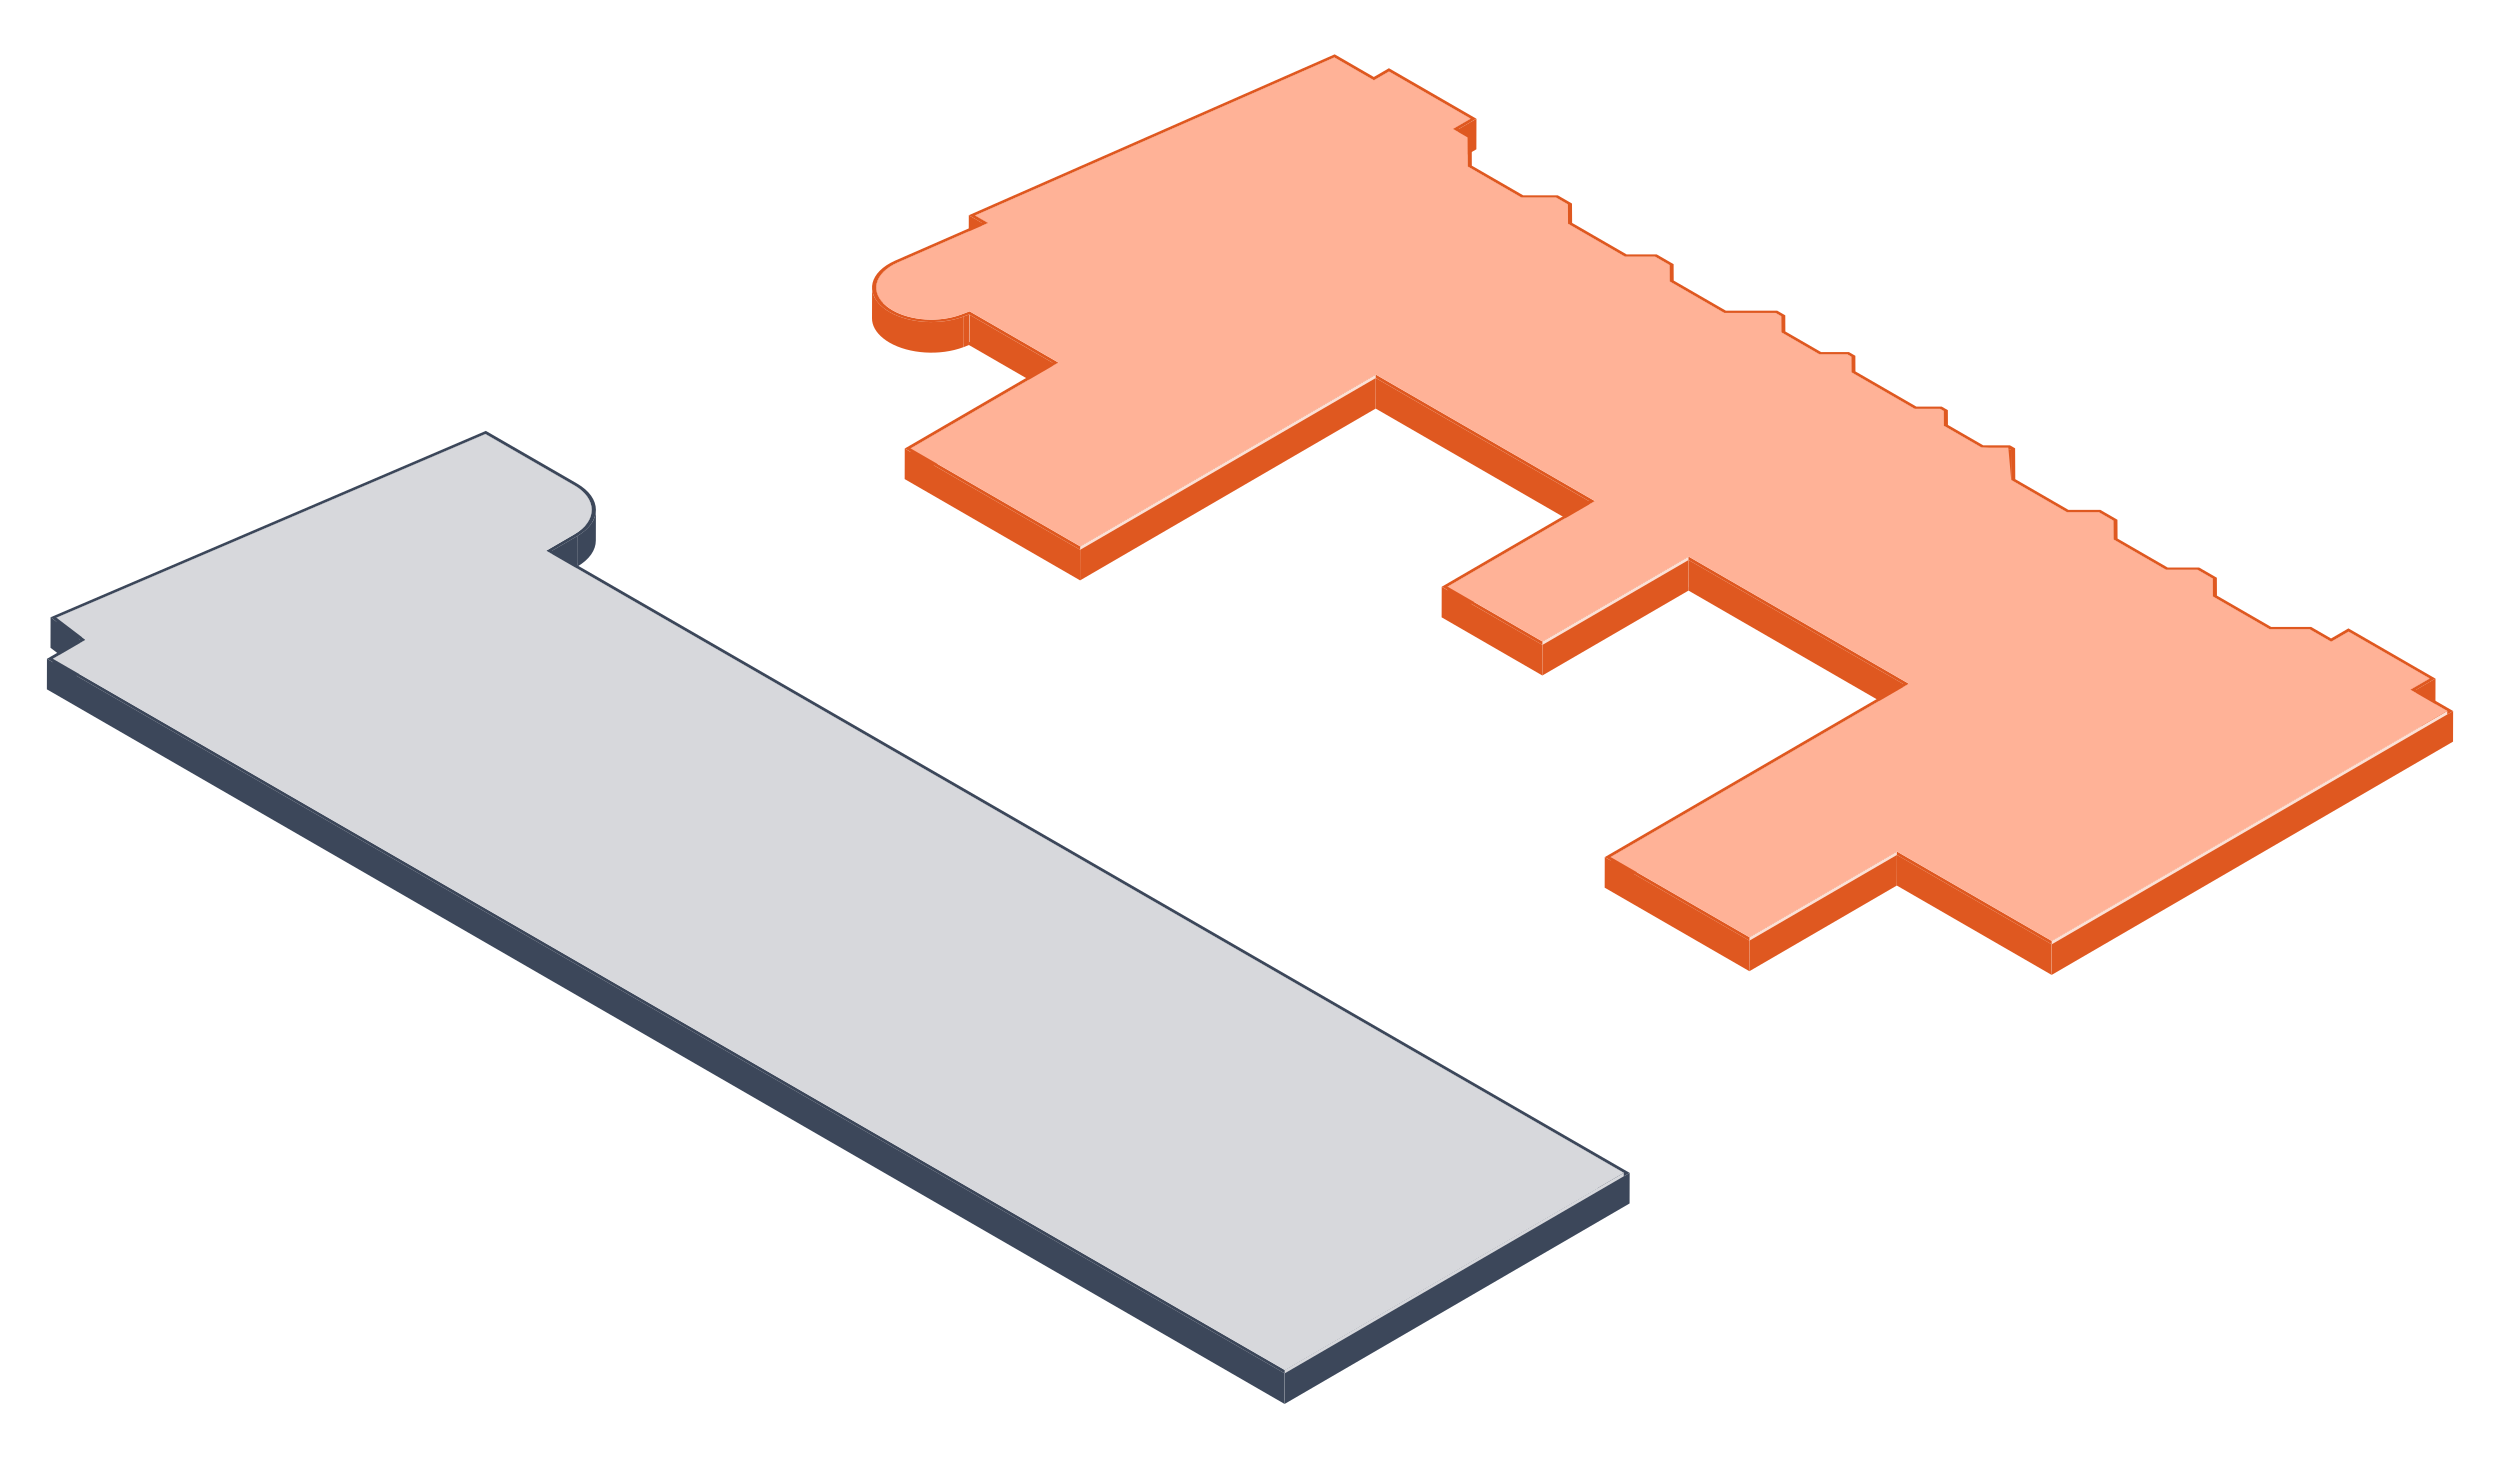 <?xml version="1.0" encoding="UTF-8"?> <svg xmlns="http://www.w3.org/2000/svg" id="Layer_1" viewBox="0 0 600 350"><defs><style>.cls-1{fill:#df5820;}.cls-1,.cls-2,.cls-3,.cls-4,.cls-5{stroke-width:0px;}.cls-2{fill:#d7d8dc;}.cls-3{fill:#ffb297;}.cls-4{fill:#fbe0d5;}.cls-6{isolation:isolate;}.cls-5{fill:#3c475a;}</style></defs><g class="cls-6"><polygon class="cls-1" points="329.74 19.3 329.72 26.63 320.23 21.16 320.25 13.82 329.74 19.3"></polygon><polygon class="cls-1" points="333.36 17.19 333.34 24.53 329.72 26.63 329.74 19.3 333.36 17.19"></polygon><polygon class="cls-1" points="352.93 28.49 352.91 35.83 333.34 24.53 333.36 17.19 352.93 28.49"></polygon><polygon class="cls-4" points="352.94 28.49 352.91 35.83 348.68 38.29 348.7 30.96 352.94 28.49"></polygon><polygon class="cls-1" points="354.35 28.49 354.33 35.83 350.1 38.29 350.12 30.95 354.35 28.49"></polygon><polygon class="cls-1" points="352.22 32.99 352.2 40.33 348.68 38.29 348.7 30.96 352.22 32.99"></polygon><polygon class="cls-1" points="352.26 40 352.24 47.33 352.2 40.33 352.22 32.99 352.26 40"></polygon><polygon class="cls-1" points="373.48 47.45 373.45 54.79 365.16 54.79 365.18 47.45 373.48 47.45"></polygon><polygon class="cls-1" points="365.18 47.45 365.16 54.79 352.24 47.33 352.26 40 365.18 47.45"></polygon><polygon class="cls-1" points="376.3 49.08 376.28 56.42 373.45 54.79 373.48 47.45 376.3 49.08"></polygon><polygon class="cls-1" points="320.25 13.82 320.23 21.16 234.01 59.07 234.03 51.74 320.25 13.82"></polygon><polygon class="cls-1" points="376.32 53.73 376.3 61.07 376.28 56.42 376.3 49.08 376.32 53.73"></polygon><polygon class="cls-4" points="237.14 53.54 237.12 60.87 234.01 59.07 234.03 51.74 237.14 53.54"></polygon><polygon class="cls-1" points="235.62 53.47 235.6 60.81 232.49 59.01 232.51 51.67 235.62 53.47"></polygon><polygon class="cls-1" points="397.22 61.63 397.2 68.97 389.99 68.97 390.01 61.63 397.22 61.63"></polygon><polygon class="cls-1" points="390.01 61.63 389.99 68.97 376.3 61.07 376.32 53.73 390.01 61.63"></polygon><polygon class="cls-1" points="237.14 53.54 237.12 60.87 215.38 70.38 215.4 63.04 237.14 53.54"></polygon><polygon class="cls-1" points="400.69 63.63 400.67 70.97 397.2 68.97 397.22 61.63 400.69 63.63"></polygon><polygon class="cls-1" points="400.71 67.56 400.68 74.9 400.67 70.97 400.69 63.63 400.71 67.56"></polygon><path class="cls-1" d="M210.28,76.37l.02-7.34c0-2.27,1.76-4.5,5.1-5.99l-.02,7.34c-3.34,1.5-5.1,3.73-5.1,5.99Z"></path><polygon class="cls-1" points="413.81 75.13 413.79 82.46 400.68 74.9 400.71 67.56 413.81 75.13"></polygon><polygon class="cls-1" points="426.13 75.13 426.11 82.47 413.79 82.46 413.81 75.13 426.13 75.13"></polygon><polygon class="cls-1" points="427.49 75.91 427.47 83.25 426.11 82.47 426.13 75.13 427.49 75.91"></polygon><polygon class="cls-4" points="254.01 87.04 253.99 94.38 232.68 82.07 232.7 74.73 254.01 87.04"></polygon><polygon class="cls-1" points="252.6 87.04 252.58 94.38 232.55 82.81 232.57 75.48 252.6 87.04"></polygon><polygon class="cls-4" points="232.7 74.73 232.68 82.07 230.71 82.82 230.73 75.48 232.7 74.73"></polygon><polygon class="cls-1" points="232.57 75.48 232.55 82.81 231.25 83.31 231.28 75.97 232.57 75.48"></polygon><path class="cls-4" d="M212.81,80.88c-1.71-1.37-2.54-2.94-2.53-4.5l.02-7.34c0,1.56.82,3.13,2.53,4.5.43.34.9.66,1.4.95,2.28,1.32,5.26,2.07,8.33,2.21,0,2.45-.01,4.89-.02,7.34-3.08-.13-6.05-.89-8.33-2.21-.5-.29-.97-.61-1.4-.95Z"></path><path class="cls-4" d="M222.54,84.04c0-2.45.01-4.89.02-7.34,2.78.12,5.65-.27,8.16-1.22l-.02,7.34c-2.51.95-5.38,1.34-8.16,1.22Z"></path><path class="cls-1" d="M209.28,76.37l.02-7.34c0,1.68.88,3.38,2.72,4.85.46.37.96.71,1.5,1.02,4.68,2.7,12.07,3.21,17.76,1.07l-.02,7.34c-5.69,2.15-13.07,1.63-17.76-1.07-.54-.31-1.04-.65-1.5-1.02-1.84-1.47-2.73-3.17-2.72-4.85Z"></path><polygon class="cls-1" points="427.51 79.78 427.49 87.12 427.47 83.25 427.49 75.91 427.51 79.78"></polygon><polygon class="cls-1" points="436.67 85.07 436.64 92.4 427.49 87.12 427.51 79.78 436.67 85.07"></polygon><polygon class="cls-1" points="443.37 85.07 443.35 92.41 436.64 92.4 436.67 85.07 443.37 85.07"></polygon><polygon class="cls-1" points="444.31 85.62 444.29 92.95 443.35 92.41 443.37 85.07 444.31 85.62"></polygon><polygon class="cls-1" points="444.33 89.36 444.31 96.7 444.29 92.95 444.31 85.62 444.33 89.36"></polygon><polygon class="cls-1" points="459.55 98.14 459.53 105.48 444.31 96.7 444.33 89.36 459.55 98.14"></polygon><polygon class="cls-1" points="465.63 98.14 465.61 105.48 459.53 105.48 459.55 98.14 465.63 98.14"></polygon><polygon class="cls-1" points="466.51 98.65 466.49 105.99 465.61 105.48 465.63 98.14 466.51 98.65"></polygon><polygon class="cls-1" points="466.53 102.21 466.51 109.54 466.49 105.99 466.51 98.65 466.53 102.21"></polygon><polygon class="cls-1" points="475.59 107.44 475.57 114.77 466.51 109.54 466.53 102.21 475.59 107.44"></polygon><polygon class="cls-1" points="482.66 107.81 482.64 115.15 475.57 114.77 475.59 107.44 482.66 107.81"></polygon><polygon class="cls-4" points="259.24 131.13 259.22 138.47 218.53 114.98 218.55 107.65 259.24 131.13"></polygon><polygon class="cls-1" points="254.01 87.04 253.99 94.38 218.53 114.98 218.55 107.65 254.01 87.04"></polygon><polygon class="cls-1" points="482.69 115.22 482.67 122.56 482.64 115.15 482.66 107.81 482.69 115.22"></polygon><polygon class="cls-4" points="382.78 120.28 382.76 127.61 330.16 97.24 330.18 89.91 382.78 120.28"></polygon><polygon class="cls-1" points="381.37 120.28 381.35 127.61 330.16 98.06 330.18 90.73 381.37 120.28"></polygon><polygon class="cls-1" points="503.69 122.93 503.67 130.26 496.02 130.26 496.04 122.93 503.69 122.93"></polygon><polygon class="cls-1" points="496.04 122.93 496.02 130.26 482.67 122.56 482.69 115.22 496.04 122.93"></polygon><polygon class="cls-1" points="507.21 124.96 507.19 132.29 503.67 130.26 503.69 122.93 507.21 124.96"></polygon><polygon class="cls-1" points="507.24 129.48 507.22 136.81 507.19 132.29 507.21 124.96 507.24 129.48"></polygon><polygon class="cls-1" points="259.24 131.95 259.22 139.29 217.12 114.98 217.14 107.65 259.24 131.95"></polygon><polygon class="cls-1" points="519.86 136.77 519.84 144.1 507.22 136.81 507.24 129.48 519.86 136.77"></polygon><polygon class="cls-1" points="527.41 136.77 527.39 144.1 519.84 144.1 519.86 136.77 527.41 136.77"></polygon><polygon class="cls-1" points="531.06 138.88 531.04 146.21 527.39 144.1 527.41 136.77 531.06 138.88"></polygon><polygon class="cls-4" points="370.17 153.97 370.15 161.3 347.4 148.16 347.42 140.83 370.17 153.97"></polygon><polygon class="cls-1" points="382.78 120.28 382.76 127.61 347.4 148.16 347.42 140.83 382.78 120.28"></polygon><polygon class="cls-1" points="531.09 143.17 531.07 150.5 531.04 146.21 531.06 138.88 531.09 143.17"></polygon><polygon class="cls-1" points="544.69 151.02 544.67 158.36 531.07 150.5 531.09 143.17 544.69 151.02"></polygon><polygon class="cls-1" points="554.28 151.02 554.26 158.36 544.67 158.36 544.69 151.02 554.28 151.02"></polygon><polygon class="cls-1" points="559.49 154.03 559.47 161.37 554.26 158.36 554.28 151.02 559.49 154.03"></polygon><polygon class="cls-1" points="563.66 151.61 563.63 158.95 559.47 161.37 559.49 154.03 563.66 151.61"></polygon><polygon class="cls-1" points="583.1 162.84 583.08 170.17 563.63 158.95 563.66 151.61 583.1 162.84"></polygon><polygon class="cls-4" points="458.13 164.11 458.11 171.45 405.23 140.92 405.25 133.58 458.13 164.11"></polygon><polygon class="cls-1" points="456.72 164.11 456.7 171.45 405.24 141.74 405.26 134.4 456.72 164.11"></polygon><polygon class="cls-4" points="583.1 162.84 583.08 170.17 578.45 172.86 578.47 165.53 583.1 162.84"></polygon><polygon class="cls-1" points="584.52 162.84 584.5 170.17 579.86 172.86 579.89 165.53 584.52 162.84"></polygon><polygon class="cls-1" points="587.34 170.65 587.32 177.98 578.45 172.86 578.47 165.53 587.34 170.65"></polygon><polygon class="cls-4" points="419.86 224.94 419.84 232.27 386.53 213.04 386.55 205.71 419.86 224.94"></polygon><polygon class="cls-1" points="458.13 164.11 458.11 171.45 386.53 213.04 386.55 205.71 458.13 164.11"></polygon><polygon class="cls-4" points="492.4 225.82 492.38 233.16 455.23 211.71 455.25 204.37 492.4 225.82"></polygon><path class="cls-1" d="M579.89,165.53l8.87,5.12-96.35,55.99-37.15-21.45-35.39,20.57-34.73-20.05,71.58-41.6-51.46-29.71-35.08,20.38-24.17-13.96,35.36-20.55-51.19-29.55-70.94,41.23-42.1-24.31,35.46-20.61-20.03-11.56-1.3.49c-5.69,2.15-13.07,1.63-17.76-1.07-.54-.31-1.04-.65-1.5-1.02-4.51-3.61-3.3-8.58,2.77-11.3l20.83-9.11-3.12-1.8,87.83-38.62,9.4,5.43,3.62-2.1,20.99,12.12-4.23,2.46,3.11,1.8.03,7.01,12.33,7.12h8.3s3.41,1.97,3.41,1.97l.03,4.65,13.09,7.56h7.22s4.05,2.34,4.05,2.34l.02,3.93,12.52,7.23h12.32s1.94,1.12,1.94,1.12l.02,3.87,8.57,4.95h6.69s1.54.89,1.54.89l.02,3.75,14.63,8.45h6.08s1.47.85,1.47.85l.02,3.55,8.47,4.89h6.41s1.24.71,1.24.71l.04,7.41,12.76,7.37h7.65s4.11,2.37,4.11,2.37l.03,4.52,12.03,6.95h7.55s4.25,2.45,4.25,2.45l.02,4.29,13.01,7.51h9.59s4.79,2.77,4.79,2.77l4.17-2.42,20.87,12.05-4.63,2.69ZM492.4,225.82l94.94-55.17-8.87-5.12,4.63-2.69-19.45-11.23-4.17,2.42-5.21-3.01h-9.59s-13.6-7.86-13.6-7.86l-.02-4.29-3.66-2.11h-7.55s-12.62-7.29-12.62-7.29l-.03-4.52-3.52-2.03h-7.65s-13.35-7.71-13.35-7.71l-.04-7.41-7.07-.38-9.06-5.23-.02-3.55-.88-.51h-6.08s-15.21-8.78-15.21-8.78l-.02-3.75-.94-.55h-6.7s-9.16-5.29-9.16-5.29l-.02-3.87-1.35-.78h-12.32s-13.11-7.57-13.11-7.57l-.02-3.93-3.47-2h-7.22s-13.68-7.9-13.68-7.9l-.03-4.65-2.82-1.63h-8.3s-12.92-7.46-12.92-7.46l-.04-7-3.52-2.03,4.24-2.46-19.58-11.3-3.62,2.1-9.49-5.48-86.22,37.92,3.12,1.8-21.74,9.51c-5.64,2.53-6.77,7.14-2.57,10.5.43.34.9.66,1.4.95,4.35,2.51,11.21,2.99,16.5.99l1.97-.75,21.31,12.3-35.46,20.61,40.68,23.49,70.94-41.23,52.6,30.37-35.36,20.55,22.75,13.14,35.08-20.38,52.88,30.53-71.58,41.6,33.31,19.23,35.39-20.57,37.15,21.45"></path><polygon class="cls-4" points="330.18 89.91 330.16 97.24 259.22 138.47 259.24 131.13 330.18 89.91"></polygon><polygon class="cls-1" points="330.18 90.73 330.16 98.06 259.22 139.29 259.24 131.95 330.18 90.73"></polygon><polygon class="cls-1" points="370.18 154.78 370.16 162.12 345.99 148.16 346.01 140.83 370.18 154.78"></polygon><polygon class="cls-4" points="405.25 133.58 405.23 140.92 370.15 161.3 370.17 153.97 405.25 133.58"></polygon><polygon class="cls-1" points="405.26 134.4 405.24 141.74 370.16 162.12 370.18 154.78 405.26 134.4"></polygon><polygon class="cls-1" points="419.87 225.75 419.85 233.09 385.12 213.04 385.14 205.71 419.87 225.75"></polygon><polygon class="cls-4" points="455.25 204.37 455.23 211.71 419.84 232.27 419.86 224.94 455.25 204.37"></polygon><polygon class="cls-1" points="492.41 226.64 492.39 233.98 455.23 212.53 455.26 205.19 492.41 226.64"></polygon><polygon class="cls-4" points="587.34 170.65 587.32 177.99 492.38 233.16 492.4 225.82 587.34 170.65"></polygon><path class="cls-3" d="M352.94,28.49l-4.24,2.46,3.52,2.03.04,7,12.92,7.46h8.3s2.82,1.63,2.82,1.63l.03,4.65,13.68,7.9h7.22s3.47,2,3.47,2l.02,3.93,13.11,7.57h12.32s1.35.78,1.35.78l.02,3.87,9.16,5.29h6.7s.94.55.94.55l.02,3.75,15.21,8.78h6.08s.88.51.88.51l.02,3.55,9.06,5.23h6.41s.69,7.78.69,7.78l13.35,7.71h7.65s3.52,2.03,3.52,2.03l.03,4.52,12.62,7.29h7.55s3.66,2.11,3.66,2.11l.02,4.29,13.6,7.85h9.59s5.21,3.01,5.21,3.01l4.17-2.42,19.45,11.23-4.63,2.69,8.87,5.12-94.94,55.17-37.15-21.45-35.39,20.57-33.31-19.23,71.58-41.6-52.88-30.53-35.08,20.38-22.75-13.14,35.36-20.55-52.6-30.37-70.94,41.23-40.68-23.49,35.46-20.61-21.31-12.3-1.97.75c-5.28,2-12.15,1.52-16.5-.99-.5-.29-.97-.61-1.4-.95-4.2-3.36-3.07-7.97,2.57-10.5l21.74-9.51-3.12-1.8,86.22-37.92,9.49,5.48,3.62-2.1,19.58,11.3Z"></path><polygon class="cls-1" points="455.26 205.19 455.23 212.53 419.85 233.09 419.87 225.75 455.26 205.19"></polygon><polygon class="cls-1" points="588.75 170.65 588.73 177.99 492.39 233.98 492.41 226.64 588.75 170.65"></polygon></g><g class="cls-6"><polygon class="cls-5" points="137.78 116.44 137.76 123.78 116.48 111.5 116.5 104.16 137.78 116.44"></polygon><path class="cls-5" d="M142.02,122.38l-.02,7.34c0-2.15-1.41-4.3-4.24-5.94l.02-7.34c2.83,1.64,4.25,3.79,4.24,5.94Z"></path><path class="cls-2" d="M142.02,122.38l-.02,7.34c0,2.12-1.4,4.24-4.18,5.86l.02-7.34c2.78-1.62,4.17-3.73,4.18-5.86Z"></path><path class="cls-5" d="M143.02,122.39l-.02,7.34c0,2.27-1.5,4.54-4.47,6.26l.02-7.34c2.97-1.73,4.46-3.99,4.47-6.26Z"></path><polygon class="cls-2" points="137.84 128.24 137.82 135.58 131.06 139.51 131.08 132.17 137.84 128.24"></polygon><polygon class="cls-5" points="138.55 128.65 138.53 135.99 132.47 139.51 132.49 132.17 138.55 128.65"></polygon><polygon class="cls-2" points="20.51 153.55 20.49 160.89 13.53 155.58 13.55 148.25 20.51 153.55"></polygon><polygon class="cls-5" points="116.5 104.16 116.48 111.5 13.53 155.58 13.55 148.25 116.5 104.16"></polygon><polygon class="cls-5" points="19.19 153.5 19.17 160.84 12.12 155.47 12.14 148.13 19.19 153.5"></polygon><polygon class="cls-2" points="308.32 328.79 308.29 336.13 12.66 165.44 12.68 158.11 308.32 328.79"></polygon><polygon class="cls-5" points="20.51 153.55 20.49 160.89 12.66 165.44 12.68 158.11 20.51 153.55"></polygon><polygon class="cls-5" points="389.71 281.49 389.69 288.83 131.06 139.51 131.08 132.17 389.71 281.49"></polygon><path class="cls-5" d="M132.49,132.17l258.63,149.32-82.8,48.12L11.27,158.11l7.92-4.6-7.05-5.37,104.46-44.73,21.88,12.63c6.03,3.48,6.05,9.14.07,12.61l-6.06,3.52ZM308.32,328.79l81.4-47.3L131.08,132.17l6.76-3.93c5.59-3.25,5.56-8.54-.07-11.8l-21.27-12.28L13.55,148.25l6.97,5.31-7.83,4.55,295.64,170.69"></path><path class="cls-2" d="M137.78,116.44c5.63,3.25,5.66,8.54.07,11.8l-6.76,3.93,258.63,149.32-81.4,47.3L12.68,158.11l7.83-4.55-6.97-5.31,102.96-44.08,21.27,12.28Z"></path><polygon class="cls-5" points="308.32 329.61 308.3 336.95 11.25 165.44 11.27 158.11 308.32 329.61"></polygon><polygon class="cls-2" points="389.71 281.49 389.69 288.83 308.29 336.13 308.32 328.79 389.71 281.49"></polygon><polygon class="cls-5" points="391.12 281.49 391.1 288.83 308.3 336.95 308.32 329.61 391.12 281.49"></polygon></g></svg> 